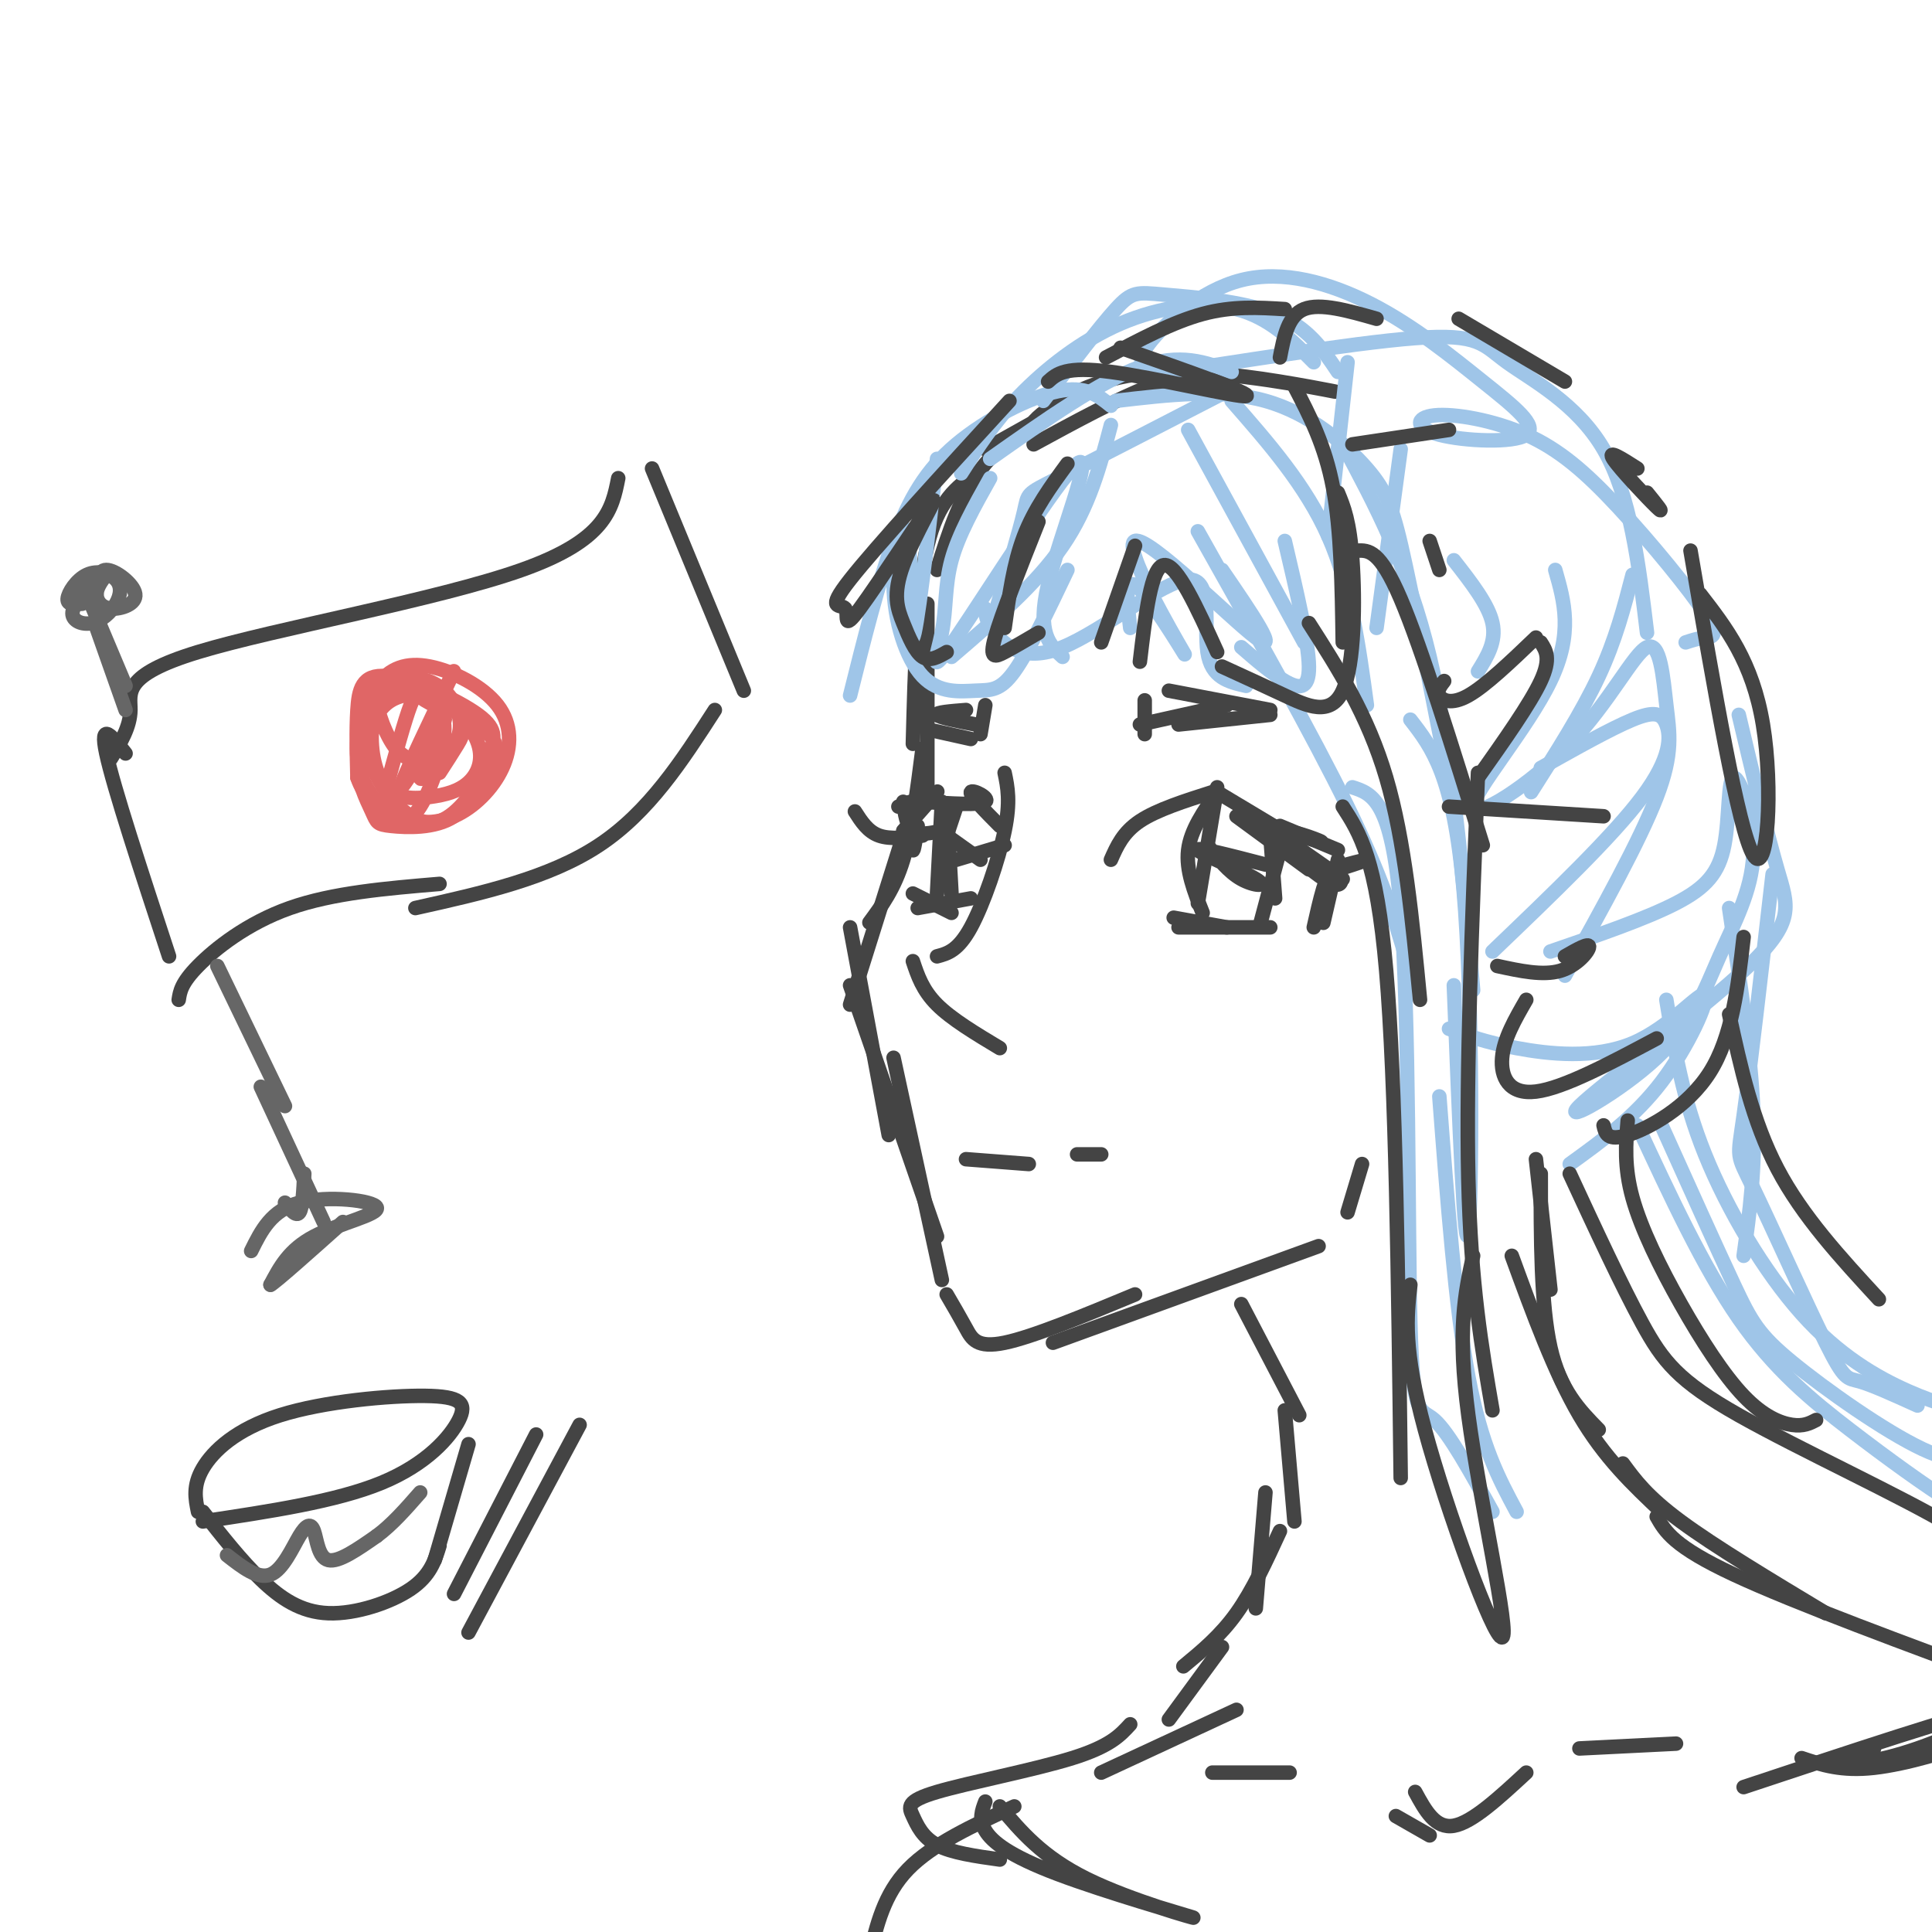 <svg viewBox='0 0 400 400' version='1.1' xmlns='http://www.w3.org/2000/svg' xmlns:xlink='http://www.w3.org/1999/xlink'><g fill='none' stroke='rgb(68,68,68)' stroke-width='3' stroke-linecap='round' stroke-linejoin='round'><path d='M204,93c0.000,0.000 25.000,-14.000 25,-14'/><path d='M213,89c0.541,-1.176 1.081,-2.351 5,-5c3.919,-2.649 11.216,-6.771 24,-7c12.784,-0.229 31.056,3.433 34,4c2.944,0.567 -9.438,-1.963 -18,-3c-8.562,-1.037 -13.303,-0.582 -20,2c-6.697,2.582 -15.348,7.291 -24,12'/><path d='M224,82c-7.500,4.000 -15.000,8.000 -20,14c-5.000,6.000 -7.500,14.000 -10,22'/><path d='M202,98c-3.917,2.833 -7.833,5.667 -10,15c-2.167,9.333 -2.583,25.167 -3,41'/><path d='M192,125c0.000,0.000 0.000,40.000 0,40'/><path d='M191,155c-1.083,8.500 -2.167,17.000 -4,23c-1.833,6.000 -4.417,9.500 -7,13'/><path d='M187,173c0.000,0.000 -11.000,35.000 -11,35'/><path d='M176,192c0.000,0.000 8.000,43.000 8,43'/><path d='M176,204c0.000,0.000 18.000,52.000 18,52'/><path d='M185,219c0.000,0.000 10.000,46.000 10,46'/><path d='M196,268c1.400,2.400 2.800,4.800 4,7c1.200,2.200 2.200,4.200 8,3c5.800,-1.200 16.400,-5.600 27,-10'/><path d='M218,278c0.000,0.000 55.000,-20.000 55,-20'/><path d='M208,160c0.622,2.978 1.244,5.956 0,12c-1.244,6.044 -4.356,15.156 -7,20c-2.644,4.844 -4.822,5.422 -7,6'/><path d='M189,199c1.000,3.000 2.000,6.000 5,9c3.000,3.000 8.000,6.000 13,9'/><path d='M230,178c1.250,-2.833 2.500,-5.667 6,-8c3.500,-2.333 9.250,-4.167 15,-6'/><path d='M252,164c0.000,0.000 15.000,9.000 15,9'/><path d='M256,169c0.000,0.000 15.000,11.000 15,11'/><path d='M243,190c0.000,0.000 11.000,2.000 11,2'/><path d='M244,192c0.000,0.000 19.000,0.000 19,0'/><path d='M252,163c0.000,0.000 -4.000,24.000 -4,24'/><path d='M252,164c-2.750,3.917 -5.500,7.833 -6,12c-0.500,4.167 1.250,8.583 3,13'/><path d='M263,173c0.000,0.000 1.000,13.000 1,13'/><path d='M265,176c0.000,0.000 -4.000,15.000 -4,15'/><path d='M250,175c2.179,2.762 4.357,5.524 7,7c2.643,1.476 5.750,1.667 3,0c-2.750,-1.667 -11.357,-5.190 -12,-6c-0.643,-0.810 6.679,1.095 14,3'/><path d='M190,168c2.250,-2.333 4.500,-4.667 4,-4c-0.500,0.667 -3.750,4.333 -7,8'/><path d='M191,166c5.956,0.378 11.911,0.756 13,0c1.089,-0.756 -2.689,-2.644 -3,-2c-0.311,0.644 2.844,3.822 6,7'/><path d='M189,185c0.000,0.000 8.000,4.000 8,4'/><path d='M190,188c0.000,0.000 11.000,-2.000 11,-2'/><path d='M195,166c0.000,0.000 -1.000,19.000 -1,19'/><path d='M196,167c0.000,0.000 1.000,18.000 1,18'/><path d='M196,173c0.000,0.000 7.000,5.000 7,5'/><path d='M198,178c0.000,0.000 10.000,-3.000 10,-3'/><path d='M198,167c0.000,0.000 -2.000,6.000 -2,6'/><path d='M177,168c1.333,2.083 2.667,4.167 5,5c2.333,0.833 5.667,0.417 9,0'/><path d='M187,166c0.333,2.500 0.667,5.000 2,6c1.333,1.000 3.667,0.500 6,0'/><path d='M268,175c0.000,0.000 10.000,7.000 10,7'/><path d='M274,181c4.417,-1.417 8.833,-2.833 9,-3c0.167,-0.167 -3.917,0.917 -8,2'/><path d='M265,171c0.000,0.000 12.000,5.000 12,5'/><path d='M276,182c-1.083,4.833 -2.167,9.667 -2,9c0.167,-0.667 1.583,-6.833 3,-13'/><path d='M272,192c1.287,-5.724 2.574,-11.448 4,-12c1.426,-0.552 2.990,4.069 0,3c-2.990,-1.069 -10.536,-7.826 -11,-10c-0.464,-2.174 6.153,0.236 8,1c1.847,0.764 -1.077,-0.118 -4,-1'/><path d='M190,171c-0.417,2.750 -0.833,5.500 -1,5c-0.167,-0.500 -0.083,-4.250 0,-8'/><path d='M186,167c1.750,-0.750 3.500,-1.500 4,-1c0.500,0.500 -0.250,2.250 -1,4'/><path d='M237,145c0.000,0.000 0.000,7.000 0,7'/><path d='M236,150c0.000,0.000 18.000,-4.000 18,-4'/><path d='M244,150c0.000,0.000 19.000,-2.000 19,-2'/><path d='M263,147c0.000,0.000 -21.000,-4.000 -21,-4'/><path d='M204,146c0.000,0.000 -1.000,6.000 -1,6'/><path d='M192,151c0.000,0.000 9.000,2.000 9,2'/><path d='M202,150c-3.833,-0.750 -7.667,-1.500 -8,-2c-0.333,-0.500 2.833,-0.750 6,-1'/><path d='M200,240c0.000,0.000 13.000,1.000 13,1'/><path d='M223,239c0.000,0.000 5.000,0.000 5,0'/></g>
<g fill='none' stroke='rgb(159,197,232)' stroke-width='3' stroke-linecap='round' stroke-linejoin='round'><path d='M246,89c0.000,0.000 24.000,44.000 24,44'/><path d='M248,110c11.917,21.167 23.833,42.333 31,57c7.167,14.667 9.583,22.833 12,31'/><path d='M280,163c4.077,1.321 8.155,2.643 10,25c1.845,22.357 1.458,65.750 2,86c0.542,20.250 2.012,17.357 5,20c2.988,2.643 7.494,10.821 12,19'/><path d='M314,313c-3.667,-6.833 -7.333,-13.667 -10,-28c-2.667,-14.333 -4.333,-36.167 -6,-58'/><path d='M301,204c1.133,28.644 2.267,57.289 3,51c0.733,-6.289 1.067,-47.511 -1,-71c-2.067,-23.489 -6.533,-29.244 -11,-35'/><path d='M230,88c-2.250,8.500 -4.500,17.000 -10,25c-5.500,8.000 -14.250,15.500 -23,23'/><path d='M205,99c-3.281,5.856 -6.562,11.712 -8,17c-1.438,5.288 -1.035,10.008 -2,15c-0.965,4.992 -3.300,10.256 3,1c6.300,-9.256 21.235,-33.030 25,-36c3.765,-2.970 -3.638,14.866 -6,25c-2.362,10.134 0.319,12.567 3,15'/><path d='M234,130c-0.687,-5.732 -1.375,-11.464 2,-8c3.375,3.464 10.812,16.124 9,13c-1.812,-3.124 -12.872,-22.033 -10,-23c2.872,-0.967 19.678,16.010 25,20c5.322,3.990 -0.839,-5.005 -7,-14'/><path d='M254,81c-14.133,7.289 -28.267,14.578 -35,18c-6.733,3.422 -6.067,2.978 -7,7c-0.933,4.022 -3.467,12.511 -6,21'/><path d='M230,84c-2.607,-2.107 -5.214,-4.214 -11,-3c-5.786,1.214 -14.750,5.750 -21,11c-6.250,5.250 -9.786,11.214 -13,20c-3.214,8.786 -6.107,20.393 -9,32'/><path d='M194,95c-2.119,18.172 -4.238,36.343 -5,37c-0.762,0.657 -0.166,-16.202 -1,-21c-0.834,-4.798 -3.099,2.463 -3,10c0.099,7.537 2.563,15.350 6,19c3.437,3.650 7.849,3.136 11,3c3.151,-0.136 5.043,0.104 8,-4c2.957,-4.104 6.978,-12.552 11,-21'/><path d='M204,126c0.029,1.241 0.057,2.482 2,5c1.943,2.518 5.799,6.314 14,3c8.201,-3.314 20.746,-13.738 26,-14c5.254,-0.262 3.215,9.640 4,15c0.785,5.360 4.392,6.180 8,7'/><path d='M257,134c3.133,2.711 6.267,5.422 9,7c2.733,1.578 5.067,2.022 5,-3c-0.067,-5.022 -2.533,-15.511 -5,-26'/><path d='M255,83c7.667,8.750 15.333,17.500 20,28c4.667,10.500 6.333,22.750 8,35'/><path d='M278,92c6.750,12.583 13.500,25.167 18,44c4.500,18.833 6.750,43.917 9,69'/><path d='M301,167c-3.762,-19.286 -7.524,-38.571 -10,-50c-2.476,-11.429 -3.667,-15.000 -8,-20c-4.333,-5.000 -11.810,-11.429 -21,-14c-9.190,-2.571 -20.095,-1.286 -31,0'/><path d='M255,77c-5.333,-2.000 -10.667,-4.000 -19,-1c-8.333,3.000 -19.667,11.000 -31,19'/><path d='M199,98c3.315,-5.220 6.631,-10.440 12,-16c5.369,-5.560 12.792,-11.458 21,-15c8.208,-3.542 17.202,-4.726 24,-3c6.798,1.726 11.399,6.363 16,11'/><path d='M277,77c-3.101,-4.643 -6.202,-9.286 -13,-12c-6.798,-2.714 -17.292,-3.500 -23,-4c-5.708,-0.500 -6.631,-0.714 -10,3c-3.369,3.714 -9.185,11.357 -15,19'/><path d='M279,75c0.000,0.000 -4.000,36.000 -4,36'/><path d='M290,93c0.000,0.000 -5.000,37.000 -5,37'/><path d='M301,116c3.583,4.583 7.167,9.167 8,13c0.833,3.833 -1.083,6.917 -3,10'/><path d='M322,118c1.874,6.564 3.748,13.128 -1,23c-4.748,9.872 -16.117,23.052 -16,26c0.117,2.948 11.719,-4.334 20,-13c8.281,-8.666 13.240,-18.715 16,-20c2.760,-1.285 3.320,6.192 4,12c0.680,5.808 1.480,9.945 -2,19c-3.480,9.055 -11.240,23.027 -19,37'/><path d='M321,197c9.873,-3.386 19.746,-6.773 26,-10c6.254,-3.227 8.889,-6.296 10,-12c1.111,-5.704 0.699,-14.044 2,-14c1.301,0.044 4.316,8.473 4,16c-0.316,7.527 -3.964,14.154 -7,21c-3.036,6.846 -5.460,13.912 -13,21c-7.540,7.088 -20.196,14.199 -16,10c4.196,-4.199 25.245,-19.707 35,-29c9.755,-9.293 8.216,-12.369 6,-20c-2.216,-7.631 -5.108,-19.815 -8,-32'/><path d='M349,133c1.260,-0.413 2.520,-0.826 4,-1c1.480,-0.174 3.181,-0.111 0,-5c-3.181,-4.889 -11.243,-14.732 -18,-22c-6.757,-7.268 -12.210,-11.961 -19,-15c-6.790,-3.039 -14.916,-4.424 -19,-4c-4.084,0.424 -4.125,2.658 1,4c5.125,1.342 15.416,1.791 18,0c2.584,-1.791 -2.539,-5.822 -9,-11c-6.461,-5.178 -14.259,-11.504 -23,-16c-8.741,-4.496 -18.425,-7.164 -27,-5c-8.575,2.164 -16.039,9.160 -19,13c-2.961,3.840 -1.417,4.526 0,5c1.417,0.474 2.709,0.737 4,1'/><path d='M242,77c11.308,-1.568 37.577,-5.987 51,-7c13.423,-1.013 13.998,1.381 19,5c5.002,3.619 14.429,8.463 20,18c5.571,9.537 7.285,23.769 9,38'/><path d='M338,119c-1.750,6.750 -3.500,13.500 -7,21c-3.500,7.500 -8.750,15.750 -14,24'/><path d='M319,159c7.274,-4.083 14.548,-8.167 19,-10c4.452,-1.833 6.083,-1.417 7,1c0.917,2.417 1.119,6.833 -5,15c-6.119,8.167 -18.560,20.083 -31,32'/><path d='M300,213c3.695,1.384 7.391,2.769 14,4c6.609,1.231 16.132,2.309 24,-1c7.868,-3.309 14.080,-11.006 15,-10c0.920,1.006 -3.451,10.716 -9,18c-5.549,7.284 -12.274,12.142 -19,17'/><path d='M358,188c2.250,15.000 4.500,30.000 5,42c0.500,12.000 -0.750,21.000 -2,30'/><path d='M367,181c-2.344,20.348 -4.689,40.695 -6,50c-1.311,9.305 -1.589,7.566 2,15c3.589,7.434 11.043,24.040 15,32c3.957,7.960 4.416,7.274 7,8c2.584,0.726 7.292,2.863 12,5'/><path d='M345,207c1.675,10.236 3.349,20.472 8,32c4.651,11.528 12.278,24.348 20,33c7.722,8.652 15.541,13.137 22,16c6.459,2.863 11.560,4.104 14,4c2.440,-0.104 2.220,-1.552 2,-3'/><path d='M344,233c5.700,12.667 11.400,25.333 15,33c3.600,7.667 5.099,10.333 12,16c6.901,5.667 19.204,14.333 27,18c7.796,3.667 11.085,2.333 13,1c1.915,-1.333 2.458,-2.667 3,-4'/><path d='M339,233c6.836,14.719 13.671,29.439 21,40c7.329,10.561 15.150,16.965 23,23c7.850,6.035 15.729,11.702 21,15c5.271,3.298 7.935,4.228 10,4c2.065,-0.228 3.533,-1.614 5,-3'/></g>
<g fill='none' stroke='rgb(68,68,68)' stroke-width='3' stroke-linecap='round' stroke-linejoin='round'><path d='M279,251c0.000,0.000 3.000,-10.000 3,-10'/><path d='M257,270c0.000,0.000 12.000,23.000 12,23'/><path d='M266,292c0.000,0.000 2.000,23.000 2,23'/><path d='M271,129c6.083,9.500 12.167,19.000 16,32c3.833,13.000 5.417,29.500 7,46'/><path d='M278,167c3.500,5.417 7.000,10.833 9,34c2.000,23.167 2.500,64.083 3,105'/><path d='M292,266c-0.756,6.643 -1.512,13.286 3,30c4.512,16.714 14.292,43.500 16,43c1.708,-0.500 -4.655,-28.286 -7,-46c-2.345,-17.714 -0.673,-25.357 1,-33'/><path d='M309,292c-2.250,-13.000 -4.500,-26.000 -5,-48c-0.500,-22.000 0.750,-53.000 2,-84'/><path d='M307,175c-6.333,-20.417 -12.667,-40.833 -17,-51c-4.333,-10.167 -6.667,-10.083 -9,-10'/><path d='M268,80c3.167,6.083 6.333,12.167 8,21c1.667,8.833 1.833,20.417 2,32'/><path d='M277,102c1.214,2.929 2.429,5.857 3,14c0.571,8.143 0.500,21.500 -2,27c-2.500,5.500 -7.429,3.143 -12,1c-4.571,-2.143 -8.786,-4.071 -13,-6'/><path d='M252,135c-4.167,-9.167 -8.333,-18.333 -11,-18c-2.667,0.333 -3.833,10.167 -5,20'/><path d='M235,113c0.000,0.000 -7.000,20.000 -7,20'/><path d='M215,131c-2.533,1.489 -5.067,2.978 -7,4c-1.933,1.022 -3.267,1.578 -2,-3c1.267,-4.578 5.133,-14.289 9,-24'/><path d='M221,96c-3.417,4.667 -6.833,9.333 -9,15c-2.167,5.667 -3.083,12.333 -4,19'/><path d='M196,135c-1.741,1.005 -3.482,2.010 -5,1c-1.518,-1.010 -2.814,-4.036 -4,-7c-1.186,-2.964 -2.261,-5.868 0,-12c2.261,-6.132 7.860,-15.494 6,-13c-1.860,2.494 -11.179,16.844 -15,22c-3.821,5.156 -2.144,1.119 -3,0c-0.856,-1.119 -4.245,0.680 1,-6c5.245,-6.680 19.122,-21.840 33,-37'/><path d='M217,79c1.800,-1.622 3.600,-3.244 13,-2c9.400,1.244 26.400,5.356 28,5c1.600,-0.356 -12.200,-5.178 -26,-10'/><path d='M229,74c6.917,-3.667 13.833,-7.333 20,-9c6.167,-1.667 11.583,-1.333 17,-1'/><path d='M285,66c-5.833,-1.667 -11.667,-3.333 -15,-2c-3.333,1.333 -4.167,5.667 -5,10'/><path d='M280,92c0.000,0.000 20.000,-3.000 20,-3'/><path d='M296,112c0.000,0.000 2.000,6.000 2,6'/><path d='M299,141c-0.778,1.000 -1.556,2.000 -1,3c0.556,1.000 2.444,2.000 6,0c3.556,-2.000 8.778,-7.000 14,-12'/><path d='M319,133c1.083,1.667 2.167,3.333 0,8c-2.167,4.667 -7.583,12.333 -13,20'/><path d='M300,167c0.000,0.000 32.000,2.000 32,2'/><path d='M310,200c4.711,1.022 9.422,2.044 13,1c3.578,-1.044 6.022,-4.156 6,-5c-0.022,-0.844 -2.511,0.578 -5,2'/><path d='M316,207c-2.333,4.044 -4.667,8.089 -5,12c-0.333,3.911 1.333,7.689 7,7c5.667,-0.689 15.333,-5.844 25,-11'/><path d='M332,233c0.378,1.667 0.756,3.333 5,2c4.244,-1.333 12.356,-5.667 17,-13c4.644,-7.333 5.822,-17.667 7,-28'/><path d='M352,123c5.422,7.000 10.844,14.000 13,27c2.156,13.000 1.044,32.000 -2,27c-3.044,-5.000 -8.022,-34.000 -13,-63'/><path d='M339,97c-3.156,-2.022 -6.311,-4.044 -5,-2c1.311,2.044 7.089,8.156 9,10c1.911,1.844 -0.044,-0.578 -2,-3'/><path d='M324,79c0.000,0.000 -22.000,-13.000 -22,-13'/><path d='M358,210c2.417,11.083 4.833,22.167 10,32c5.167,9.833 13.083,18.417 21,27'/><path d='M337,232c-0.388,4.797 -0.775,9.595 1,16c1.775,6.405 5.713,14.418 10,22c4.287,7.582 8.923,14.734 13,19c4.077,4.266 7.593,5.648 10,6c2.407,0.352 3.703,-0.324 5,-1'/><path d='M325,243c5.363,11.583 10.726,23.167 15,31c4.274,7.833 7.458,11.917 20,19c12.542,7.083 34.440,17.167 44,23c9.560,5.833 6.780,7.417 4,9'/><path d='M318,240c0.000,0.000 3.000,27.000 3,27'/><path d='M319,243c0.000,13.583 0.000,27.167 2,36c2.000,8.833 6.000,12.917 10,17'/><path d='M313,260c4.417,12.083 8.833,24.167 14,33c5.167,8.833 11.083,14.417 17,20'/><path d='M336,303c2.500,3.417 5.000,6.833 12,12c7.000,5.167 18.500,12.083 30,19'/><path d='M262,309c0.000,0.000 -2.000,24.000 -2,24'/><path d='M265,317c-2.833,6.167 -5.667,12.333 -9,17c-3.333,4.667 -7.167,7.833 -11,11'/><path d='M343,314c1.750,3.083 3.500,6.167 16,12c12.500,5.833 35.750,14.417 59,23'/><path d='M253,341c0.000,0.000 -11.000,15.000 -11,15'/><path d='M289,376c0.000,0.000 7.000,4.000 7,4'/><path d='M293,371c2.083,3.833 4.167,7.667 8,7c3.833,-0.667 9.417,-5.833 15,-11'/><path d='M327,362c0.000,0.000 20.000,-1.000 20,-1'/><path d='M251,367c0.000,0.000 16.000,0.000 16,0'/><path d='M256,354c0.000,0.000 -28.000,13.000 -28,13'/><path d='M234,357c-2.072,2.274 -4.144,4.549 -12,7c-7.856,2.451 -21.498,5.080 -28,7c-6.502,1.920 -5.866,3.132 -5,5c0.866,1.868 1.962,4.391 5,6c3.038,1.609 8.019,2.305 13,3'/><path d='M207,374c4.388,5.223 8.775,10.447 18,15c9.225,4.553 23.287,8.437 22,8c-1.287,-0.437 -17.923,-5.195 -28,-9c-10.077,-3.805 -13.593,-6.659 -15,-9c-1.407,-2.341 -0.703,-4.171 0,-6'/><path d='M373,364c4.111,1.378 8.222,2.756 15,2c6.778,-0.756 16.222,-3.644 19,-5c2.778,-1.356 -1.111,-1.178 -5,-1'/><path d='M388,362c-4.018,1.274 -8.036,2.548 -7,3c1.036,0.452 7.125,0.083 16,-3c8.875,-3.083 20.536,-8.881 15,-8c-5.536,0.881 -28.268,8.440 -51,16'/><path d='M210,374c-8.500,3.917 -17.000,7.833 -22,13c-5.000,5.167 -6.500,11.583 -8,18'/><path d='M26,156c-2.750,-3.500 -5.500,-7.000 -4,0c1.500,7.000 7.250,24.500 13,42'/><path d='M23,157c1.982,-3.262 3.964,-6.524 4,-10c0.036,-3.476 -1.875,-7.167 14,-12c15.875,-4.833 49.536,-10.810 67,-17c17.464,-6.190 18.732,-12.595 20,-19'/><path d='M135,97c0.000,0.000 19.000,46.000 19,46'/><path d='M37,207c0.267,-1.733 0.533,-3.467 4,-7c3.467,-3.533 10.133,-8.867 19,-12c8.867,-3.133 19.933,-4.067 31,-5'/><path d='M86,188c13.833,-3.083 27.667,-6.167 38,-13c10.333,-6.833 17.167,-17.417 24,-28'/><path d='M42,313c3.958,5.030 7.917,10.060 12,14c4.083,3.940 8.292,6.792 14,7c5.708,0.208 12.917,-2.226 17,-5c4.083,-2.774 5.042,-5.887 6,-9'/><path d='M42,315c13.824,-2.074 27.647,-4.147 37,-8c9.353,-3.853 14.235,-9.485 16,-13c1.765,-3.515 0.411,-4.911 -7,-5c-7.411,-0.089 -20.880,1.130 -30,4c-9.120,2.870 -13.891,7.391 -16,11c-2.109,3.609 -1.554,6.304 -1,9'/><path d='M97,299c0.000,0.000 -7.000,24.000 -7,24'/><path d='M94,330c0.000,0.000 17.000,-33.000 17,-33'/><path d='M97,338c0.000,0.000 23.000,-43.000 23,-43'/></g>
<g fill='none' stroke='rgb(224,102,102)' stroke-width='3' stroke-linecap='round' stroke-linejoin='round'><path d='M81,143c-1.559,-0.203 -3.118,-0.406 -3,2c0.118,2.406 1.912,7.422 4,10c2.088,2.578 4.470,2.717 7,2c2.530,-0.717 5.208,-2.290 6,-5c0.792,-2.710 -0.301,-6.557 -3,-9c-2.699,-2.443 -7.005,-3.483 -10,-2c-2.995,1.483 -4.677,5.490 -5,10c-0.323,4.510 0.715,9.523 3,12c2.285,2.477 5.816,2.417 9,2c3.184,-0.417 6.022,-1.192 8,-3c1.978,-1.808 3.097,-4.650 2,-8c-1.097,-3.350 -4.411,-7.210 -8,-9c-3.589,-1.790 -7.454,-1.512 -10,0c-2.546,1.512 -3.773,4.256 -5,7'/><path d='M76,152c-0.384,3.283 1.155,7.991 4,12c2.845,4.009 6.995,7.319 11,6c4.005,-1.319 7.864,-7.268 10,-11c2.136,-3.732 2.548,-5.246 -1,-8c-3.548,-2.754 -11.056,-6.749 -15,-8c-3.944,-1.251 -4.324,0.242 -6,3c-1.676,2.758 -4.647,6.781 -5,11c-0.353,4.219 1.912,8.634 3,11c1.088,2.366 1.000,2.684 4,3c3.000,0.316 9.087,0.629 13,-2c3.913,-2.629 5.651,-8.202 7,-12c1.349,-3.798 2.310,-5.822 -2,-9c-4.310,-3.178 -13.891,-7.509 -19,-8c-5.109,-0.491 -5.745,2.860 -6,7c-0.255,4.140 -0.127,9.070 0,14'/><path d='M74,161c1.237,3.862 4.331,6.518 8,8c3.669,1.482 7.915,1.791 12,0c4.085,-1.791 8.011,-5.681 10,-10c1.989,-4.319 2.042,-9.067 -1,-13c-3.042,-3.933 -9.181,-7.050 -14,-8c-4.819,-0.950 -8.320,0.269 -11,4c-2.680,3.731 -4.539,9.975 -4,15c0.539,5.025 3.475,8.830 6,11c2.525,2.170 4.638,2.706 7,-1c2.362,-3.706 4.973,-11.653 5,-16c0.027,-4.347 -2.531,-5.093 -4,-6c-1.469,-0.907 -1.848,-1.973 -3,1c-1.152,2.973 -3.076,9.987 -5,17'/><path d='M90,147c2.733,-5.570 5.466,-11.139 3,-6c-2.466,5.139 -10.130,20.988 -10,22c0.130,1.012 8.056,-12.811 9,-14c0.944,-1.189 -5.092,10.257 -5,12c0.092,1.743 6.312,-6.216 8,-8c1.688,-1.784 -1.156,2.608 -4,7'/></g>
<g fill='none' stroke='rgb(102,102,102)' stroke-width='3' stroke-linecap='round' stroke-linejoin='round'><path d='M22,119c-0.989,1.309 -1.978,2.619 -2,4c-0.022,1.381 0.922,2.834 3,3c2.078,0.166 5.290,-0.955 5,-3c-0.290,-2.045 -4.083,-5.013 -6,-5c-1.917,0.013 -1.959,3.006 -2,6'/><path d='M20,130c0.000,0.000 6.000,17.000 6,17'/><path d='M45,200c0.000,0.000 14.000,29.000 14,29'/><path d='M59,249c1.167,1.500 2.333,3.000 3,2c0.667,-1.000 0.833,-4.500 1,-8'/><path d='M52,259c2.083,-4.220 4.167,-8.440 10,-10c5.833,-1.560 15.417,-0.458 16,1c0.583,1.458 -7.833,3.274 -13,6c-5.167,2.726 -7.083,6.363 -9,10'/><path d='M56,266c1.000,-0.500 8.000,-6.750 15,-13'/><path d='M54,225c0.000,0.000 13.000,28.000 13,28'/><path d='M26,142c0.000,0.000 -8.000,-19.000 -8,-19'/><path d='M19,121c-2.002,2.224 -4.005,4.447 -4,6c0.005,1.553 2.016,2.434 4,2c1.984,-0.434 3.940,-2.183 5,-4c1.060,-1.817 1.222,-3.704 0,-5c-1.222,-1.296 -3.829,-2.003 -6,-1c-2.171,1.003 -3.906,3.715 -4,5c-0.094,1.285 1.453,1.142 3,1'/><path d='M47,322c3.207,2.510 6.415,5.021 9,4c2.585,-1.021 4.549,-5.573 6,-8c1.451,-2.427 2.391,-2.730 3,-1c0.609,1.730 0.888,5.494 3,6c2.112,0.506 6.056,-2.247 10,-5'/><path d='M78,318c3.167,-2.333 6.083,-5.667 9,-9'/></g>
</svg>